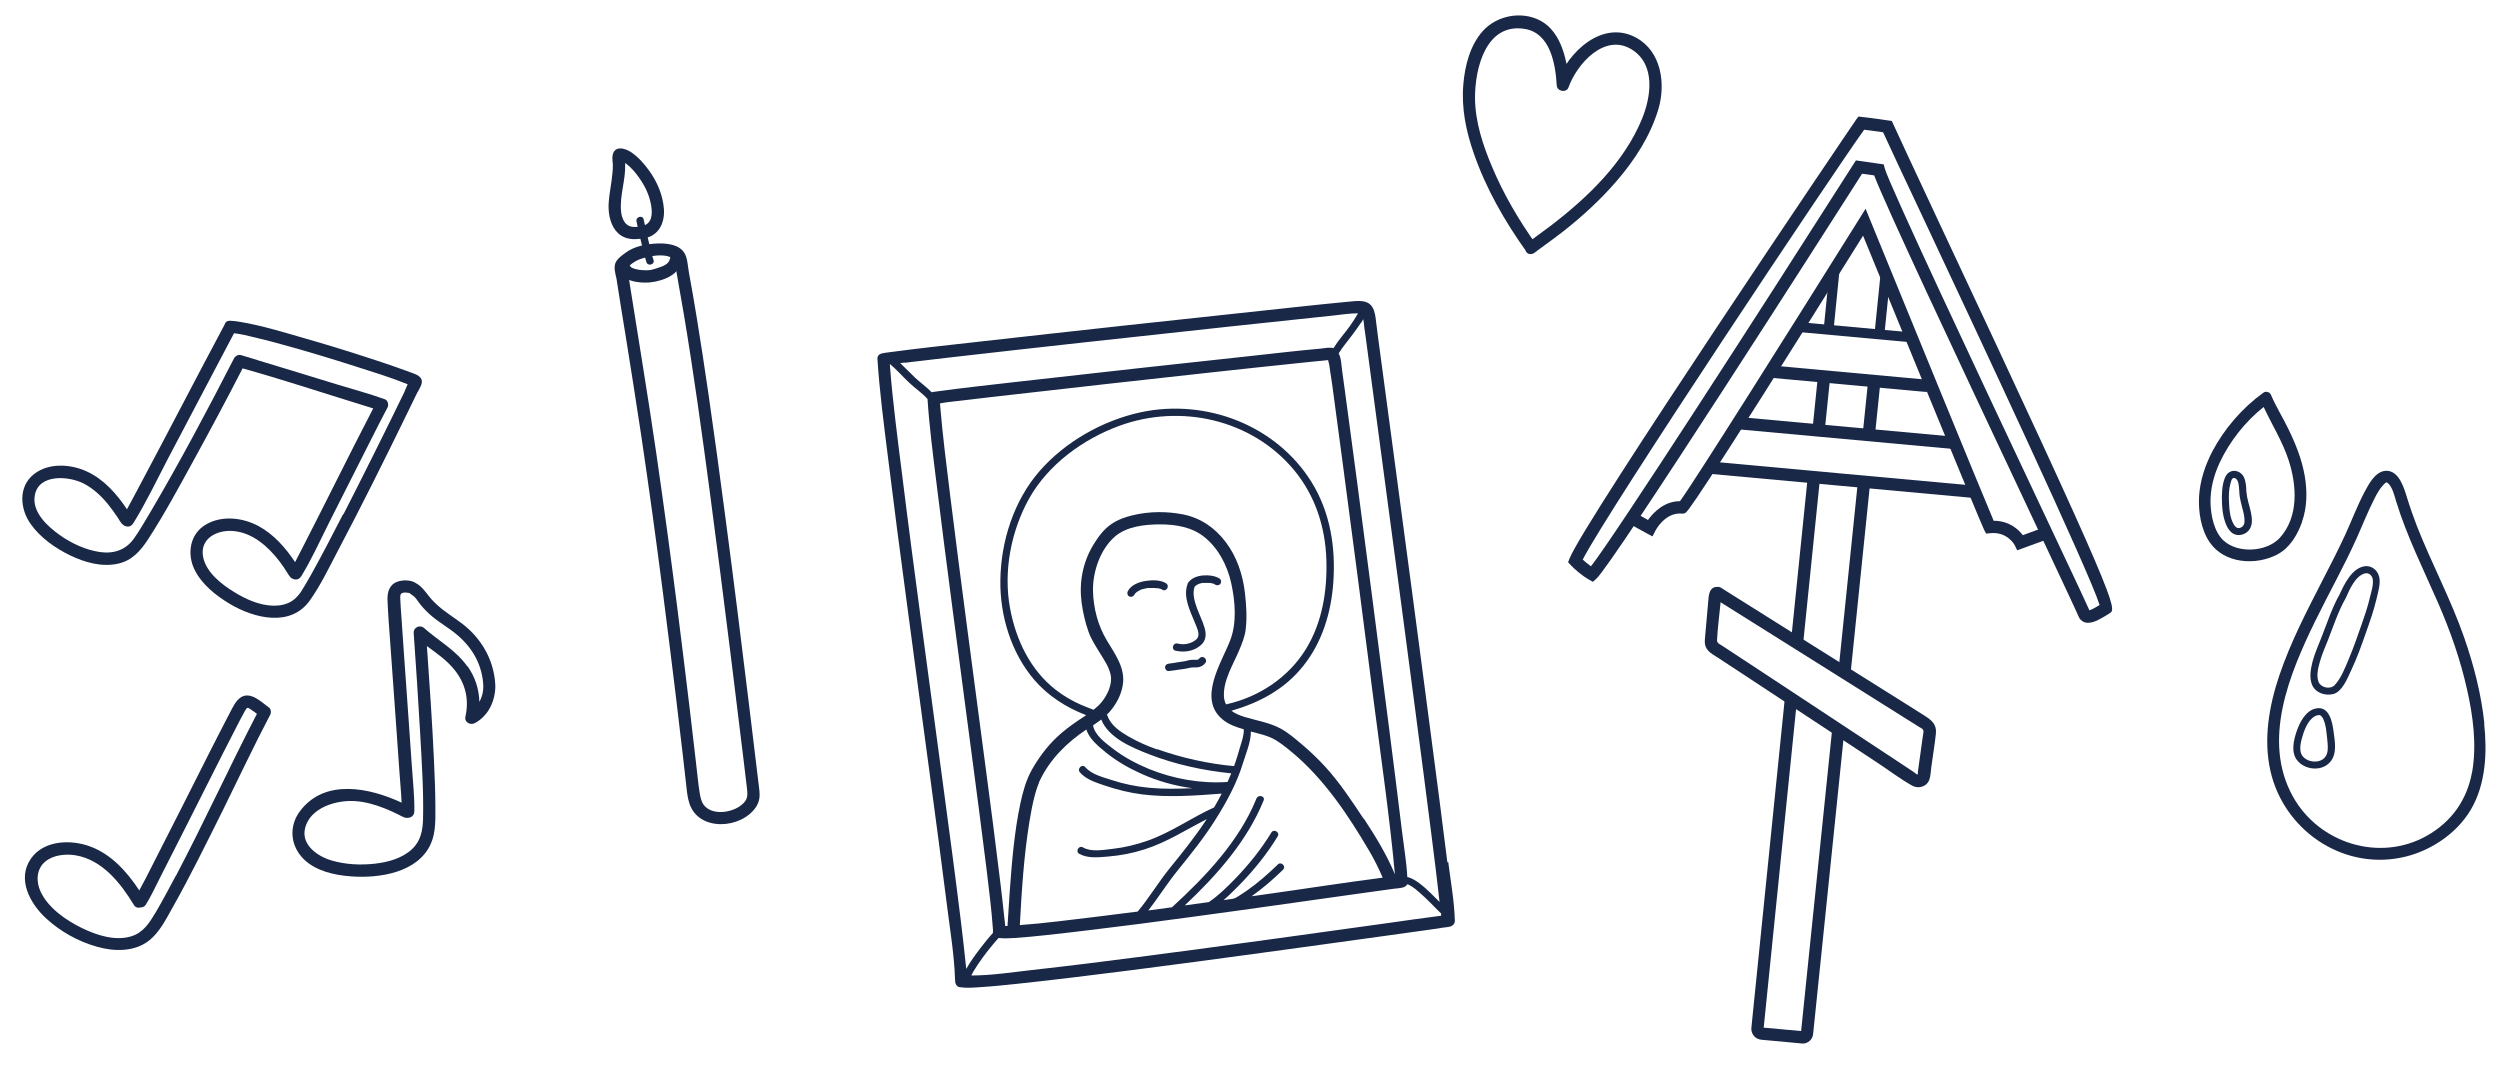 <?xml version="1.0" encoding="UTF-8"?>
<svg xmlns="http://www.w3.org/2000/svg" id="Layer_1" version="1.1" viewBox="0 0 227.22 96.77">
  <defs>
    <style>
      .st0 {
        fill: #192847;
      }
    </style>
  </defs>
  <g>
    <path class="st0" d="M56.02,25.26c.26,1.75.56,3.49.84,5.24.49,3.04.97,6.1,1.43,9.15.7,4.72,1.35,9.45,1.96,14.2.4,3.15.8,6.3,1.18,9.45.21,1.75.42,3.5.62,5.25.11.93.22,1.87.32,2.81.06.57.12,1.19.31,1.73.89,2.51,4.7,2.25,6.03.26.31-.48.37-.94.31-1.5-.11-.94-.22-1.88-.34-2.82-.22-1.77-.42-3.53-.64-5.29-.68-5.6-1.38-11.2-2.12-16.79-.49-3.74-1-7.49-1.54-11.22-.34-2.33-.69-4.64-1.07-6.96-.22-1.36-.46-2.72-.71-4.09-.09-.51-.11-1.19-.37-1.64-.46-.83-1.63-.94-2.48-.91-.97.04-2.09.24-2.89.84-.3.22-.68.48-.87.82-.25.45-.08,1.01.03,1.48.16.7,1.24.4,1.09-.3-.12-.49-.23-.55.1-.83.35-.3.68-.5,1.12-.64.77-.24,1.98-.48,2.74-.06.37.2.36,1,.43,1.38.22,1.24.44,2.48.65,3.72.9,5.37,1.64,10.76,2.36,16.15.66,4.94,1.28,9.89,1.9,14.83.4,3.21.79,6.41,1.18,9.62.11.87.21,1.73.31,2.6.07.63.03.97-.48,1.4-.84.72-2.66,1.02-3.44.04-.26-.33-.33-.78-.4-1.19-.13-.82-.2-1.65-.3-2.48-.2-1.74-.4-3.48-.61-5.23-.36-3.03-.74-6.07-1.12-9.1-.6-4.71-1.24-9.42-1.92-14.11-.74-5.07-1.58-10.12-2.38-15.18-.04-.31-.1-.62-.14-.93-.11-.71-1.19-.41-1.09.3h0Z"></path>
    <path class="st0" d="M56.12,24.33c.26,1.21,1.9,1.43,2.92,1.34,1.23-.12,2.77-.7,2.98-2.08.04-.3-.07-.6-.4-.69-.26-.07-.65.09-.69.4,0,.08-.03.15-.04.23,0,.03-.07.18-.04.13-.03.05-.05.11-.09.15-.06.09.03-.02-.05.06-.1.1-.09.1-.2.17s-.22.13-.34.18q-.05.02,0,0c.12-.05-.08.03-.12.04-.06.02-.12.04-.18.06-.12.04-.24.08-.36.12-.1.03-.19.05-.29.08-.04,0-.1.02-.14.03.1-.02.02,0-.04,0-.22.02-.43.03-.65,0-.06,0-.13,0-.19-.02-.13,0,.06.02-.06,0-.11-.02-.21-.04-.31-.06-.05,0-.1-.03-.15-.04-.02,0-.18-.06-.13-.04s-.09-.04-.11-.05c-.04-.03-.08-.04-.12-.07.13.08-.13-.18-.04-.04-.03-.04-.04-.07-.06-.11.07.12,0-.03,0-.07-.06-.3-.41-.47-.69-.4-.31.08-.46.4-.4.69h-.01Z"></path>
    <path class="st0" d="M59.4,23.64c-.2-.6-.34-1.22-.48-1.84s-.3-1.23-.42-1.86c-.08-.42-.74-.24-.65.18.13.62.27,1.24.42,1.86s.29,1.24.48,1.84c.13.41.78.23.65-.18h0Z"></path>
    <path class="st0" d="M58.34,20.56c-.39.07-.84.13-1.19-.04-.46-.22-.65-.82-.7-1.28-.15-1.44.42-2.86.37-4.3,0-.15,0-.53-.04-.61.05.1-.32.32-.38.26,0,0,.15.06.12.05.13.07.26.14.38.23.46.34.85.81,1.18,1.27.57.82.92,1.54,1.1,2.52.14.83.08,1.7-.84,1.89-.71.14-.4,1.23.3,1.09,1.29-.27,1.8-1.46,1.7-2.68s-.6-2.42-1.32-3.42c-.46-.64-.98-1.24-1.63-1.69-.55-.38-1.53-.66-1.71.25-.05.28,0,.56.02.84.02.5-.06,1.01-.12,1.51-.11.86-.31,1.74-.26,2.61s.36,1.85,1.13,2.35c.66.43,1.46.36,2.19.22.3-.05.47-.41.4-.69-.09-.31-.4-.45-.69-.4h0v.02h0Z"></path>
  </g>
  <g>
    <path class="st0" d="M189.79,56.61c-.11,0-.22-.02-.32-.05-.26-.09-.47-.29-.57-.57-.17-.42-2.14-4.6-4.62-9.89-6.78-14.39-12.94-27.5-13.94-30.16l-1.1-.15c-3.1,4.86-22.71,35.56-24.17,36.83l-.3.26-.35-.2c-.62-.35-1.29-.93-1.66-1.32l-.24-.26.13-.33c1.27-3.3,25.88-39.68,26.08-39.94l.19-.24.31.04c1.1.12,2.34.31,2.4.32l.31.04.13.28c.35.79,1.85,3.99,3.91,8.4,16.67,35.5,16.44,35.65,15.76,36.07-.77.48-1.39.86-1.93.86h-.02ZM168.69,14.58l2.52.36.09.36c.39,1.46,8.9,19.54,13.99,30.33,2.45,5.2,4.26,9.03,4.61,9.84.22-.06.59-.28.93-.48-.91-2.95-10.95-24.35-15.87-34.83-1.89-4.01-3.3-7.02-3.81-8.14-.38-.05-1.06-.15-1.72-.23-2.51,3.46-23.37,34.72-25.58,39.07.22.2.48.42.75.61,2.24-2.86,15.24-23.02,23.88-36.58l.2-.31h.01Z"></path>
    <path class="st0" d="M183.34,50.02l-.22-.46s-.65-1.26-2.22-1.1l-.38.04-.18-.33c-.3-.56-8.8-21.35-11.01-26.75-15.62,25-15.98,25.14-16.2,25.22l-.13.04h-.13c-1.54-.15-2.42,1.55-2.42,1.57l-.26.5-.49-.26c-.13-.07-1.31-.7-1.7-.97l.64-.92c.2.13.73.43,1.14.66.47-.65,1.45-1.71,2.91-1.71,1.32-1.8,10.31-16.09,16.29-25.65l.58-.93.41,1.01c2.87,7.02,10.1,24.69,11.23,27.35,1.42,0,2.25.79,2.65,1.31l1.8-.66.39,1.05-2.69.98h0Z"></path>
    <rect class="st0" x="168.35" y="27.23" width="5.49" height=".9" transform="translate(126.32 195.13) rotate(-84.22)"></rect>
    <rect class="st0" x="168.08" y="36.51" width="4.05" height="1.12" transform="translate(115.83 202.49) rotate(-84.13)"></rect>
    <rect class="st0" x="159.91" y="52.01" width="17.22" height="1.12" transform="translate(98.99 214.83) rotate(-84.13)"></rect>
    <path class="st0" d="M163.86,94.84h-.09l-3.69-.34c-.27-.03-.51-.15-.68-.36-.17-.21-.25-.47-.22-.74l3.03-29.85,1.11.12-3.02,29.73,3.4.31,2.8-27.21,1.11.12-2.82,27.37c-.05.49-.47.86-.95.86v-.02h.02Z"></path>
    <rect class="st0" x="156.8" y="50.34" width="14.59" height="1.12" transform="translate(96.79 208.98) rotate(-84.17)"></rect>
    <rect class="st0" x="163.33" y="36.22" width="4.39" height="1.12" transform="translate(112.12 197.72) rotate(-84.17)"></rect>
    <rect class="st0" x="163.82" y="26.84" width="5.3" height=".9" transform="translate(122.72 190.21) rotate(-84.28)"></rect>
    <rect class="st0" x="168.16" y="25.05" width=".9" height="10.29" transform="translate(123.17 195.35) rotate(-84.77)"></rect>
    <rect class="st0" x="166.72" y="31.56" width="1.12" height="24.07" transform="translate(108.62 206.2) rotate(-84.77)"></rect>
    <rect class="st0" x="167.26" y="29.47" width="1.12" height="19.77" transform="translate(113.32 202.89) rotate(-84.77)"></rect>
    <rect class="st0" x="167.55" y="27.34" width="1.12" height="14.18" transform="translate(118.5 198.7) rotate(-84.77)"></rect>
    <path class="st0" d="M155.84,54.4c2.79,1.75,5.58,3.5,8.37,5.25l10.23,6.43c.09.05.22.11.3.19.14.16.07.31.04.52l-.46,3.3c0,.06,0,.27-.04.31-.05.06.1,0,0,0-.07,0-.26-.17-.31-.21l-1.54-1.02-11.69-7.71-4.21-2.77c-.26-.17-.48-.22-.47-.52.05-1.07.2-2.15.3-3.21l.05-.62c0-.06.03-.14.02-.21-.02-.21.25.07-.13.26l-.43.05.11.03c.7.15,1.01-.92.3-1.09s-.93.35-.99.92l-.15,1.7-.16,1.8c-.04.46-.1.88.22,1.27.24.31.66.52.99.74l1.95,1.28c4.18,2.75,8.34,5.5,12.52,8.25,1.03.68,2.04,1.45,3.12,2.06.58.33,1.36.11,1.58-.56.12-.34.12-.75.17-1.1.14-1.02.31-2.04.42-3.06.09-.82-.38-1.22-.98-1.6l-1.71-1.08-5.99-3.76c-3.55-2.23-7.09-4.45-10.63-6.68l-.2-.13c-.61-.39-1.18.58-.57.97h-.03,0Z"></path>
  </g>
  <g>
    <path class="st0" d="M131.55,78.39c-.46-3.7-.94-7.4-1.43-11.1-.59-4.55-1.2-9.1-1.8-13.65-.57-4.32-1.16-8.65-1.73-12.97-.4-3.01-.81-6.02-1.21-9.03-.09-.69-.19-1.37-.27-2.07-.12-.89-.11-2-1.2-2.18-.48-.08-.98,0-1.45.04-2.55.24-5.11.53-7.66.8-4.3.46-8.6.92-12.9,1.39-4.33.48-8.65.95-12.97,1.44-2.71.31-5.43.59-8.14.96-.22.03-.43.05-.64.1-.04,0-.05.03-.08.04h-.03s-.11.04-.14.08c-.02,0-.03.03-.04.04-.03.04-.05.06-.07.1s-.03.08-.04.13v.14c.19,2.91.57,5.81.93,8.7.56,4.56,1.16,9.11,1.77,13.67.66,5,1.34,10,2.01,15.01.56,4.16,1.11,8.32,1.64,12.49.27,2.14.63,4.3.7,6.46v.12s0-.04.02-.07c-.05.27.08.64.4.69.62.1,1.26.04,1.88,0,1.13-.07,2.27-.19,3.4-.31,3.41-.36,6.81-.79,10.23-1.22,4.01-.51,8.02-1.05,12.03-1.6,3.56-.48,7.12-.98,10.68-1.47,1.27-.18,2.53-.35,3.81-.53l1.35-.19c.19-.03.04,0,.17-.03.08,0,.16-.02.24-.04.13-.02.25-.04.39-.05.09,0,.18-.03.27-.04.3-.04.57-.23.56-.57-.05-1.77-.38-3.56-.6-5.32h-.04l-.04.04h0ZM123.72,29.32c.07-.1.13-.21.19-.31h0c.04.25.06.49.09.75.04.31.08.62.13.92.35,2.63.7,5.25,1.05,7.88.55,4.09,1.1,8.2,1.64,12.3.6,4.53,1.21,9.07,1.8,13.6.52,3.93,1.03,7.87,1.53,11.8.24,1.9.48,3.81.69,5.72-.13-.13-.26-.27-.4-.4-.59-.59-1.22-1.22-1.95-1.64-.17-.1-.38-.19-.58-.22-.07-1.36-.31-2.72-.47-4.06-.38-3.14-.78-6.28-1.18-9.42-.49-3.85-.99-7.71-1.49-11.56-.48-3.69-.96-7.38-1.45-11.07-.35-2.67-.71-5.32-1.07-7.99-.09-.66-.18-1.31-.27-1.97-.06-.44-.07-1.09-.31-1.53.36-.59.82-1.11,1.23-1.67.28-.37.55-.75.8-1.12h.02ZM116.13,78.58c-.88.85-1.8,1.67-2.81,2.37-.3.21-.6.4-.92.6-.12.07-.23.12-.35.14-.28.04-.56.08-.84.12.53-.46,1.03-.96,1.51-1.45,1.28-1.32,2.45-2.77,3.41-4.35.22-.37-.36-.71-.58-.34-.93,1.53-2.06,2.93-3.3,4.21-.73.75-1.51,1.52-2.38,2.11-.73.1-1.46.2-2.19.3,2.91-2.73,5.67-5.85,7.17-9.54.16-.4-.48-.57-.65-.18-1.56,3.87-4.62,7.09-7.68,9.89-.72.1-1.44.19-2.15.29.93-1.2,1.74-2.5,2.7-3.68,1.19-1.47,2.38-2.95,3.39-4.56,1.01-1.59,1.98-3.37,2.52-5.18.24-.8.72-1.89.71-2.84.12.03.24.06.36.09.5.13,1.01.26,1.48.47.68.31,1.27.81,1.85,1.28,2.95,2.44,5.14,5.73,7.07,9.01.46.78.86,1.6,1.22,2.43-3.66.47-7.32,1.05-10.98,1.56-.31.04-.63.09-.93.13,1.01-.72,1.96-1.54,2.85-2.41.31-.31-.16-.78-.48-.48h0ZM105.18,68.12c-.89-.31-1.77-.7-2.59-1.17-.76-.44-1.63-1.01-1.93-1.89-.02-.04-.04-.08-.06-.11.1-.1.21-.19.3-.31.56-.66.99-1.46,1.14-2.33.28-1.56-.69-2.85-1.45-4.12-.8-1.33-1.22-2.94-1.25-4.5-.03-1.73.66-3.77,2-4.93,1.07-.92,2.72-1.1,4.08-1.1,1.45,0,2.95.24,4.09,1.19,1.26,1.03,2.04,2.57,2.39,4.14.37,1.68.53,3.64-.11,5.26-.8,2.04-2.95,5.28-.66,7.15.55.45,1.22.69,1.91.88.04.5-.18,1.11-.31,1.54-.18.61-.35,1.22-.57,1.81-2.34-.21-4.76-.75-6.98-1.54h0v.03h0ZM111.9,70.3c-.11.26-.22.52-.33.77-2.4.17-4.91-.27-7.14-1.18-1.14-.47-2.29-1.08-3.26-1.83-.67-.52-1.66-1.22-1.82-2.11v-.03c.25-.17.5-.34.74-.52.67,1.67,2.78,2.54,4.34,3.15,2.35.92,4.97,1.49,7.49,1.74h-.02,0ZM111.45,64.05c-.12-.21-.19-.46-.21-.75-.07-1.46.81-2.84,1.36-4.14.27-.64.54-1.27.62-1.97.13-1.1.05-2.2-.07-3.3-.2-1.68-.73-3.29-1.76-4.64-.96-1.27-2.26-2.17-3.83-2.49-1.49-.3-3.09-.29-4.57.06-.69.16-1.4.41-1.99.82-.71.48-1.21,1.19-1.65,1.91-.96,1.61-1.29,3.43-1.04,5.27.12.86.32,1.73.61,2.56.23.68.64,1.3,1.01,1.91.39.64.88,1.33,1.02,2.07.16.84-.3,1.79-.8,2.42-.22.28-.48.51-.76.73-.37-.15-.75-.28-1.11-.44-.82-.36-1.6-.81-2.31-1.36-2.33-1.81-3.64-4.56-4.17-7.43-.62-3.35.09-7.03,1.74-9.98,1.73-3.08,4.88-5.38,8.17-6.59,5.57-2.05,12.06-.61,15.9,4.01,1.92,2.32,2.84,5.15,2.94,8.14.09,2.82-.37,5.72-1.87,8.15-1.6,2.59-4.27,4.34-7.21,5h-.03v.04h.01ZM100.51,68.39c1,.81,2.13,1.45,3.3,1.97,1.42.63,2.98,1.07,4.56,1.28-1.31.06-2.62.08-3.92-.04-1.17-.11-2.31-.34-3.43-.71-.82-.27-1.8-.5-2.39-1.17-.29-.32-.76.15-.48.48.57.65,1.45.92,2.24,1.19,1.12.38,2.24.66,3.41.81,2.4.3,4.84.11,7.24-.07-.22.43-.46.85-.7,1.27h-.03c-2.06.94-3.92,2.29-6.07,3.03-1.01.35-2.05.6-3.11.72-.82.09-1.96.31-2.7-.13-.38-.22-.72.37-.34.58.78.44,1.75.32,2.61.25,1.14-.09,2.26-.31,3.35-.66,2-.64,3.76-1.78,5.62-2.74-.04.06-.08.13-.12.19-.98,1.48-2.09,2.86-3.21,4.24-1.04,1.27-1.88,2.71-2.94,3.97-2.43.31-4.88.62-7.32.9-1.13.13-2.26.25-3.39.33.17-3.15.37-6.33.88-9.45.13-.8.28-1.6.49-2.38.07-.26.15-.52.24-.77.04-.1.07-.2.12-.3v-.04s.04-.09.06-.14c.93-1.98,2.46-3.49,4.26-4.7.25.86,1.1,1.54,1.75,2.07h0l.02.02h0ZM123.94,74.42c-1.09-1.64-2.16-3.27-3.49-4.73-.64-.7-1.33-1.36-2.06-1.98-.63-.53-1.28-1.11-2.01-1.5-1.03-.55-2.2-.72-3.3-1.06-.43-.13-.84-.31-1.16-.55,2.56-.74,4.86-1.96,6.55-4.1,1.71-2.15,2.51-4.82,2.71-7.53.23-3.2-.27-6.41-1.98-9.16-3.23-5.19-9.62-7.6-15.52-6.34-3.44.74-6.87,2.68-9.19,5.34-2.35,2.69-3.53,6.4-3.57,9.95-.04,3.21.98,6.58,3.09,9.04,1.27,1.47,2.91,2.51,4.71,3.2-.25.16-.51.33-.75.5-.66.45-1.31.93-1.89,1.48-.93.87-1.71,1.93-2.33,3.04-.5.92-.78,1.93-1,2.95-.57,2.65-.78,5.38-.98,8.07-.07,1.04-.14,2.08-.2,3.12h-.21c-.02-.28-.06-.57-.09-.83-.11-1.06-.23-2.12-.36-3.18-.41-3.42-.86-6.84-1.31-10.25-.56-4.26-1.12-8.51-1.69-12.78-.53-4.05-1.06-8.1-1.56-12.15-.33-2.73-.69-5.46-.91-8.2v-.11s.08,0,.12-.02c.04,0,.07,0,.11-.02.08,0,.17-.02.25-.04.22-.03.43-.05.65-.08,1.17-.14,2.33-.28,3.51-.41,3.47-.4,6.93-.79,10.41-1.18,6.2-.69,12.39-1.38,18.6-2.02.27-.03.54-.05.81-.08.13,0,.27-.03.4-.04.13-.02.28-.02.41-.04.02.14.08.32.1.41.03.21.06.42.09.63,0,.09.03.17.04.26.04.29.08.57.13.86.31,2.29.62,4.57.92,6.87.98,7.34,1.93,14.68,2.87,22.02.67,5.22,1.44,10.44,1.92,15.69-.75-1.8-1.76-3.46-2.84-5.09v.04h0ZM82.24,32.97c1.36-.16,2.71-.32,4.08-.48,4.04-.47,8.08-.91,12.12-1.36,4.44-.48,8.87-.97,13.31-1.45,3.13-.34,6.27-.67,9.41-1,.75-.08,1.53-.21,2.27-.2h0c-.24.41-.49.8-.76,1.18-.48.66-1.04,1.28-1.47,1.98-.39-.1-.85.02-1.22.05-1.94.17-3.87.4-5.8.61-3.58.39-7.16.78-10.74,1.17-3.72.41-7.44.83-11.16,1.25-2.33.27-4.68.52-7,.84-.18.03-.37.04-.55.08-.02,0-.03.02-.04.02-.48-.48-1.03-.88-1.54-1.35-.45-.43-.88-.88-1.33-1.31.15-.02.3-.04.45-.05h-.02v.02h-.01ZM87.82,88.07c-.02-.16-.04-.32-.05-.47-.13-1.25-.27-2.49-.42-3.73-.49-4-1.02-7.98-1.56-11.98-.66-4.97-1.34-9.93-2-14.9-.63-4.7-1.25-9.39-1.83-14.1-.4-3.18-.82-6.37-1.07-9.56,0-.07,0-.13-.02-.21h.06c.59.51,1.11,1.1,1.67,1.63.54.52,1.19.95,1.7,1.51.16,2.47.48,4.92.78,7.37.48,3.92.99,7.85,1.5,11.77.56,4.27,1.12,8.54,1.69,12.81.48,3.58.94,7.17,1.39,10.75.22,1.85.46,3.7.59,5.56v.08-.05c-.02.08,0,.16,0,.24-.38.41-.73.85-1.07,1.29-.48.63-.97,1.28-1.36,1.98h0ZM126.32,83.87c-3.37.47-6.73.93-10.1,1.4-3.99.55-7.97,1.09-11.96,1.61-3.54.46-7.08.91-10.62,1.3-1.75.2-3.57.48-5.36.48.06-.13.13-.25.2-.38.26-.44.55-.85.85-1.27.44-.6.92-1.2,1.43-1.76.48.06.99.03,1.48,0,.95-.06,1.89-.16,2.85-.26,2.8-.3,5.59-.66,8.4-1.01,6.27-.82,12.53-1.7,18.78-2.59,1.15-.16,2.29-.32,3.44-.48.39-.05.77-.11,1.16-.16h.1c.06,0,.12-.02.18-.03.09,0,.17-.02.26-.04.21-.03.4-.13.49-.31.02,0,.04,0,.06.02.05.02,0,0,.03,0,.07.04.13.07.21.11.31.18.57.4.84.64.63.55,1.2,1.15,1.79,1.74.04.04.1.09.15.14v.21c-1.55.19-3.11.42-4.66.64v-.02.02h0Z"></path>
    <path class="st0" d="M106,53.02c-.54-.33-1.27-.31-1.87-.22-.61.09-1.33.36-1.63.94-.08.16-.04.37.12.46.15.09.38.04.46-.12,0-.03.03-.04.04-.07,0,0,.02-.03.03-.04.04-.04.07-.08.12-.12l.05-.04s.04-.03.06-.04c.05-.04.11-.06.17-.1.03,0,.05-.03.07-.04l.06-.03c.06-.03.13-.04.2-.06.14-.04.29-.07.43-.1q.06-.01,0,0h.39c.13,0,.27,0,.4.02h.13s.12.03.17.04c.04,0,.09.03.13.04l.04.02s.04.03.07.04c.37.22.71-.35.34-.58h.02,0Z"></path>
    <path class="st0" d="M110.37,53.1h0s.07.04.11.05c.15.09.37.04.46-.12s.04-.37-.12-.46c-.42-.25-.97-.31-1.45-.27-.54.04-1.11.23-1.42.72,0,.02-.02.04-.02.06v.02c-.42,1.16.24,2.42.66,3.47.14.36.47.97.28,1.36-.13.26-.47.43-.73.52-.37.13-.75.13-1.12.04-.42-.1-.6.56-.18.65.79.18,1.62.06,2.25-.46.52-.41.57-.99.4-1.59-.18-.63-.48-1.21-.7-1.82s-.43-1.29-.22-1.93c0,0,.02-.03.03-.04.02-.02.04-.04.05-.05,0,0,.03-.02.04-.03.04-.03.07-.04.11-.07.02,0,.04-.02.05-.03,0,0,.09-.04.04-.02-.04.02.04-.02.04-.02l.08-.03s.1-.03.14-.04c.04,0,.1-.02.14-.03h.71c.1.02.2.04.3.07.02,0,.04.02.06.03l-.02-.02.03.04h0ZM108.56,53.33h0s0-.02.02-.03c.01,0,0,0-.02.03Z"></path>
    <path class="st0" d="M109.43,59.76c-.17-.1-.35-.03-.46.12-.05.06-.1.08-.17.09.04,0-.08,0-.1,0h-.14c-.25-.02-.48.02-.72.09-.25.07-.5.08-.78.13s-.56.1-.84.13c-.18.02-.33.14-.33.34,0,.17.15.35.34.33.34-.03.67-.09,1.01-.14.3-.04.58-.07.88-.15.22-.06.42-.03.66-.04.34-.02.59-.16.79-.43.11-.14.03-.38-.12-.46h-.03,0Z"></path>
  </g>
  <g>
    <path class="st0" d="M225.8,65.76c-.28-2.67-.96-5.3-1.84-7.83-1.21-3.47-2.96-6.72-4.3-10.14-.32-.84-.62-1.68-.88-2.53-.27-.88-.73-2.51-1.92-2.47-.98.03-1.59,1.25-1.98,1.98-.66,1.26-1.15,2.58-1.74,3.86-.63,1.36-1.31,2.69-2,4.02-1.46,2.85-2.95,5.7-3.98,8.75-.93,2.77-1.46,5.79-.8,8.69,1.21,5.28,6.38,8.9,11.76,7.88,2.58-.48,5.12-2.12,6.46-4.4,1.36-2.33,1.48-5.2,1.2-7.81h.02ZM224.68,70.17c-.45,2.53-1.87,4.53-4.11,5.79-4.28,2.42-9.8.7-12.17-3.56-2.84-5.1-.32-11.15,2.01-15.92,1.24-2.54,2.63-5,3.79-7.58.53-1.18,1-2.39,1.59-3.54.22-.44.47-.92.82-1.28.07-.07.17-.19.26-.22.06-.03.05-.04.15.04.43.37.59,1.11.75,1.63.98,3.21,2.49,6.21,3.83,9.28,1.1,2.53,2.02,5.14,2.62,7.83.55,2.43.9,5.04.47,7.52h-.02,0Z"></path>
    <path class="st0" d="M209.22,47.44c.48-1.35.49-2.8.25-4.2-.26-1.5-.84-2.94-1.51-4.3-.49-1.02-1.11-1.99-1.55-3.04-.07-.17-.2-.25-.32-.27-.12-.04-.26-.03-.4.08-1.89,1.36-3.52,3.25-4.61,5.31-.66,1.27-1.12,2.65-1.21,4.09-.08,1.38.17,3.04.98,4.2,1.34,1.93,4.19,2.11,6.14,1.08,1.13-.6,1.81-1.76,2.24-2.94h-.01ZM202.1,49.14c-.88-.83-1.16-2.29-1.19-3.44-.03-1.27.31-2.54.85-3.69.9-1.9,2.31-3.7,3.98-5.02.75,1.61,1.7,3.11,2.26,4.81.75,2.29.95,5.16-.79,7.08-1.19,1.3-3.82,1.45-5.11.25h0Z"></path>
    <path class="st0" d="M214.88,51.47c-1.14.21-1.81,1.62-2.23,2.54h0c-.7,1.22-1.13,2.59-1.65,3.9-.29.74-.61,1.45-.82,2.23-.17.68-.32,1.49-.02,2.15.32.7,1.19.97,1.91.79.8-.21,1.27-1.4,1.58-2.06.55-1.15.98-2.35,1.4-3.56.35-.99.7-1.98.94-3,.14-.62.41-1.44.24-2.07-.16-.61-.74-1.04-1.37-.92h.02ZM215.38,54.38c-.2.82-.47,1.62-.75,2.41-.37,1.06-.74,2.13-1.18,3.17-.33.77-.68,1.71-1.27,2.32-.4.4-1.23.23-1.45-.3-.22-.57-.04-1.28.12-1.84.19-.68.48-1.33.74-1.98.5-1.28.93-2.62,1.62-3.82h0c.32-.72.85-1.99,1.72-2.22.38-.1.68.19.73.56.06.53-.16,1.2-.29,1.71h.01Z"></path>
    <path class="st0" d="M210.54,64.39h-.05c-.93.19-1.47,1.26-1.75,2.07-.27.78-.53,1.89.02,2.61.68.91,2.24,1.09,3.02.19.66-.75.43-1.89.31-2.8-.11-.85-.39-2.27-1.54-2.08h0ZM211.47,68.56c-.33.85-1.61.83-2.15.21-.43-.48-.22-1.3-.04-1.89.2-.67.61-1.71,1.38-1.88h.05c.09-.02.17,0,.22.05.12.09.2.22.26.38.13.31.2.66.24.99.04.24.05.53.09.79.04.44.11.93-.05,1.36h0Z"></path>
    <path class="st0" d="M204.18,44.72s0-.04-.02-.05v-.03c0,.06,0-.04,0-.06v-.13c0-.12-.02-.24-.03-.36-.03-.25-.08-.49-.19-.73-.23-.48-.86-.75-1.34-.43-.35.23-.48.71-.56,1.1-.07.36-.09.74-.1,1.1,0,.9.06,1.89.46,2.71.16.32.41.64.78.75.42.13.93-.05,1.21-.39.38-.46.3-1.1.19-1.64-.13-.61-.36-1.21-.4-1.84h-.02.02ZM203.51,47.99c-.11.02-.16,0-.24-.05s-.15-.13-.22-.23c-.37-.59-.43-1.39-.46-2.07-.03-.62-.02-1.17.14-1.73.04-.13.09-.39.23-.45.17-.07.33.08.4.22.15.31.13.69.17,1.04v.11h0c.04.43.14.86.25,1.27.11.42.24.87.22,1.32-.02.34-.23.54-.52.58h.03,0Z"></path>
  </g>
  <g>
    <path class="st0" d="M24.43,64.3c-.66-.49-1.66-1.49-2.54-.92-.46.3-.71.86-.96,1.33-.61,1.16-1.2,2.33-1.8,3.5-1.74,3.45-3.47,6.9-5.23,10.33-.4.79-.81,1.61-1.24,2.39-1.11-1.69-2.55-3.3-4.48-4-1.75-.65-4.2-.57-5.37,1.11-1.29,1.86-.09,4.07,1.36,5.41,1.29,1.2,2.92,2.11,4.62,2.59,1.58.46,3.45.49,4.79-.58.92-.74,1.5-1.9,2.07-2.91,1.64-2.91,3.12-5.93,4.61-8.92,1.43-2.89,2.8-5.82,4.3-8.67.11-.21.07-.53-.13-.67v.02h0ZM15.97,79.61c-.58,1.1-1.17,2.2-1.8,3.28-.57.94-1.1,1.86-2.24,2.21-1.47.45-3.15-.1-4.48-.75-1.45-.71-3.04-1.8-3.75-3.29-.44-.92-.41-2.07.42-2.76.75-.61,1.86-.71,2.77-.56,2.42.42,4.08,2.53,5.28,4.51.14.23.37.29.57.23.19,0,.4-.06.52-.27.48-.77.86-1.61,1.27-2.41.78-1.53,1.56-3.06,2.33-4.59,1.54-3.03,3.05-6.08,4.61-9.1.21-.4.41-.81.63-1.2.08-.14.25-.51.38-.57h.05c.08,0,.22.12.28.15.19.12.37.25.54.39-2.53,4.88-4.81,9.88-7.37,14.74h0Z"></path>
    <path class="st0" d="M37.22,53.94h0Z"></path>
    <path class="st0" d="M45.02,62.33c-.08-1.98-.94-3.75-2.38-5.11-.75-.71-1.64-1.21-2.45-1.85-.45-.36-.87-.75-1.22-1.2-.36-.46-.65-.88-1.17-1.17-.46-.32-1.25-.3-1.71-.12-.73.28-.9.98-.87,1.68.05,1.26.15,2.51.24,3.77.28,3.92.57,7.85.84,11.77.06.94.16,1.89.2,2.85-2.94-1.37-6.97-2.2-9.21.74-1.06,1.38-.92,3.18.32,4.4,1.1,1.08,2.78,1.45,4.27,1.56,2.56.2,6.11-.32,7.28-2.97.46-1.04.41-2.24.41-3.35,0-1.44-.07-2.87-.13-4.3-.16-3.44-.4-6.87-.64-10.31.92.68,1.86,1.32,2.57,2.24.96,1.23,1.27,2.65.93,4.18-.11.51.45.8.86.58,1.24-.66,1.86-2.03,1.86-3.39h0ZM37.25,53.94h0s.02,0,0,0ZM42.47,60.56c-1.06-1.49-2.61-2.31-3.94-3.49-.37-.32-.97-.04-.93.46.21,3.05.42,6.1.59,9.15.14,2.58.32,5.17.26,7.75-.03,1.05-.21,2.03-1.03,2.77-.9.83-2.19,1.17-3.37,1.3-1.28.14-2.62.08-3.87-.28-1.3-.37-2.86-1.43-2.44-3,.49-1.84,2.85-2.52,4.52-2.41.92.06,1.81.31,2.67.65.43.17.86.36,1.27.57.37.18.66.41,1.08.26.25-.09.38-.31.38-.57.02-1.33-.13-2.68-.22-4-.16-2.38-.33-4.75-.5-7.13-.15-2.15-.31-4.28-.45-6.43-.04-.58-.09-1.17-.11-1.75,0-.24-.04-.44.23-.53.15-.05.33-.02.48,0,.04,0,.08,0,.12.02,0,0,.03.02.04.03h.02-.02c.15.13.34.22.48.38.19.21.33.46.51.67.31.38.66.73,1.03,1.04.74.62,1.58,1.08,2.31,1.71,1.42,1.21,2.28,2.78,2.35,4.66,0,.5-.12.98-.36,1.4-.03-1.15-.38-2.26-1.08-3.24h-.02Z"></path>
    <path class="st0" d="M37.98,35.61c.14-.3.46-.75.34-1.1-.14-.41-.74-.57-1.1-.7-.81-.31-1.63-.58-2.44-.86-2.31-.77-4.64-1.5-6.98-2.17-1.98-.57-3.97-1.19-6-1.53-.3-.05-.59-.09-.9-.1-.27,0-.43.14-.48.34-2.69,5.04-5.31,10.12-8,15.16-.3.55-.58,1.1-.88,1.64-.93-1.4-2.1-2.73-3.65-3.44-1.47-.68-3.46-.81-4.8.24-1.45,1.14-1.28,3.16-.3,4.54.88,1.24,2.23,2.19,3.59,2.85,1.33.64,2.88,1.08,4.35.75,1.27-.28,2.04-1.16,2.72-2.2,1.51-2.32,2.82-4.77,4.15-7.19,1.52-2.77,3.01-5.55,4.45-8.36,3.62,1.01,7.2,2.2,10.78,3.3.36.11.73.22,1.09.34-2.19,4.22-4.28,8.49-6.46,12.73-.22.41-.42.83-.64,1.24-.87-1.31-1.94-2.53-3.33-3.28-1.44-.77-3.31-.99-4.77-.14-1.47.85-1.75,2.68-1.03,4.12.67,1.35,1.95,2.35,3.22,3.11,2.21,1.31,5.52,2.13,7.26-.34.95-1.34,1.68-2.86,2.44-4.31,2.23-4.22,4.35-8.48,6.44-12.77.31-.63.62-1.26.92-1.89h-.02l.03.02h0ZM31.18,46.74c-.93,1.81-1.87,3.63-2.86,5.41-.31.55-.62,1.1-.96,1.63,0,.02-.04.05-.05.07-.03.04-.05.07-.08.11-.21.26-.41.48-.69.66-.5.33-1.1.44-1.71.43-1.27-.03-2.52-.6-3.58-1.26-1.14-.7-2.49-1.76-2.78-3.13-.36-1.69,1.23-2.51,2.68-2.4,1.79.13,3.22,1.41,4.26,2.77.24.32.48.66.69,1.01.2.31.31.55.68.62.26.05.48-.08.61-.3.94-1.54,1.7-3.23,2.51-4.84,1.27-2.5,2.52-5,3.79-7.5.5-1,1.01-1.99,1.53-2.98.13-.24.04-.66-.24-.75-1.46-.53-2.99-.93-4.48-1.39-2.29-.7-4.58-1.41-6.88-2.1-.58-.18-1.16-.37-1.74-.53-.23-.06-.5.09-.61.3-2.44,4.76-4.96,9.5-7.68,14.11-.45.75-.92,1.57-1.41,2.26-.75,1.06-1.87,1.42-3.13,1.23-1.3-.2-2.56-.79-3.62-1.54-1.12-.8-2.56-2.1-2.26-3.64.37-1.94,3.06-1.72,4.38-1.07.88.44,1.63,1.13,2.25,1.89.31.39.61.79.88,1.2.23.35.38.75.83.84.26.05.48-.08.61-.3,1.17-1.89,2.13-3.92,3.16-5.89,1.55-2.95,3.11-5.9,4.66-8.85.44-.84.89-1.69,1.33-2.52.13.02.25.04.38.05.35.06.7.13,1.05.22.95.22,1.89.46,2.83.72,2.25.61,4.49,1.29,6.71,2,1.6.51,3.21,1,4.77,1.63,0,0,.03,0,.04.02-.12.24-.21.51-.31.73-1.8,3.71-3.65,7.41-5.52,11.08h-.04Z"></path>
  </g>
  <path class="st0" d="M139.61,22.21c-1.57-2.2-2.95-4.55-4-7.05-.84-1.98-1.54-4.11-1.55-6.28,0-2.71,1.01-6.83,4.53-6.25,2.31.38,2.79,3.18,2.9,5.14.03.54.88.7,1.07.17.76-2.14,3.34-5.04,5.83-3.39,2.1,1.39,1.66,4.28.85,6.25-1.63,3.97-4.93,7.14-8.29,9.71-.55.41-1.1.82-1.65,1.22-.35.25-.82.5-.66,1.01.22.69,1.26.28,1.04-.41.02.05,0,.61-.16.62.02,0,.04-.04.04-.04.05-.02.12-.09.16-.13.18-.13.36-.26.55-.4.59-.43,1.19-.87,1.77-1.32,1.75-1.37,3.41-2.89,4.87-4.58,1.66-1.92,3.09-4.12,3.82-6.57.68-2.3.27-5.24-2.03-6.49-3.06-1.66-6.19,1.31-7.17,4.04l1.07.17c-.12-2.01-.65-4.73-2.61-5.76-1.71-.9-3.95-.46-5.22.95-1.16,1.29-1.63,3.16-1.77,4.84-.19,2.15.24,4.25.95,6.28,1.1,3.18,2.81,6.17,4.77,8.91.42.58,1.33-.07.91-.66h0l-.02.02h0Z"></path>
</svg>
